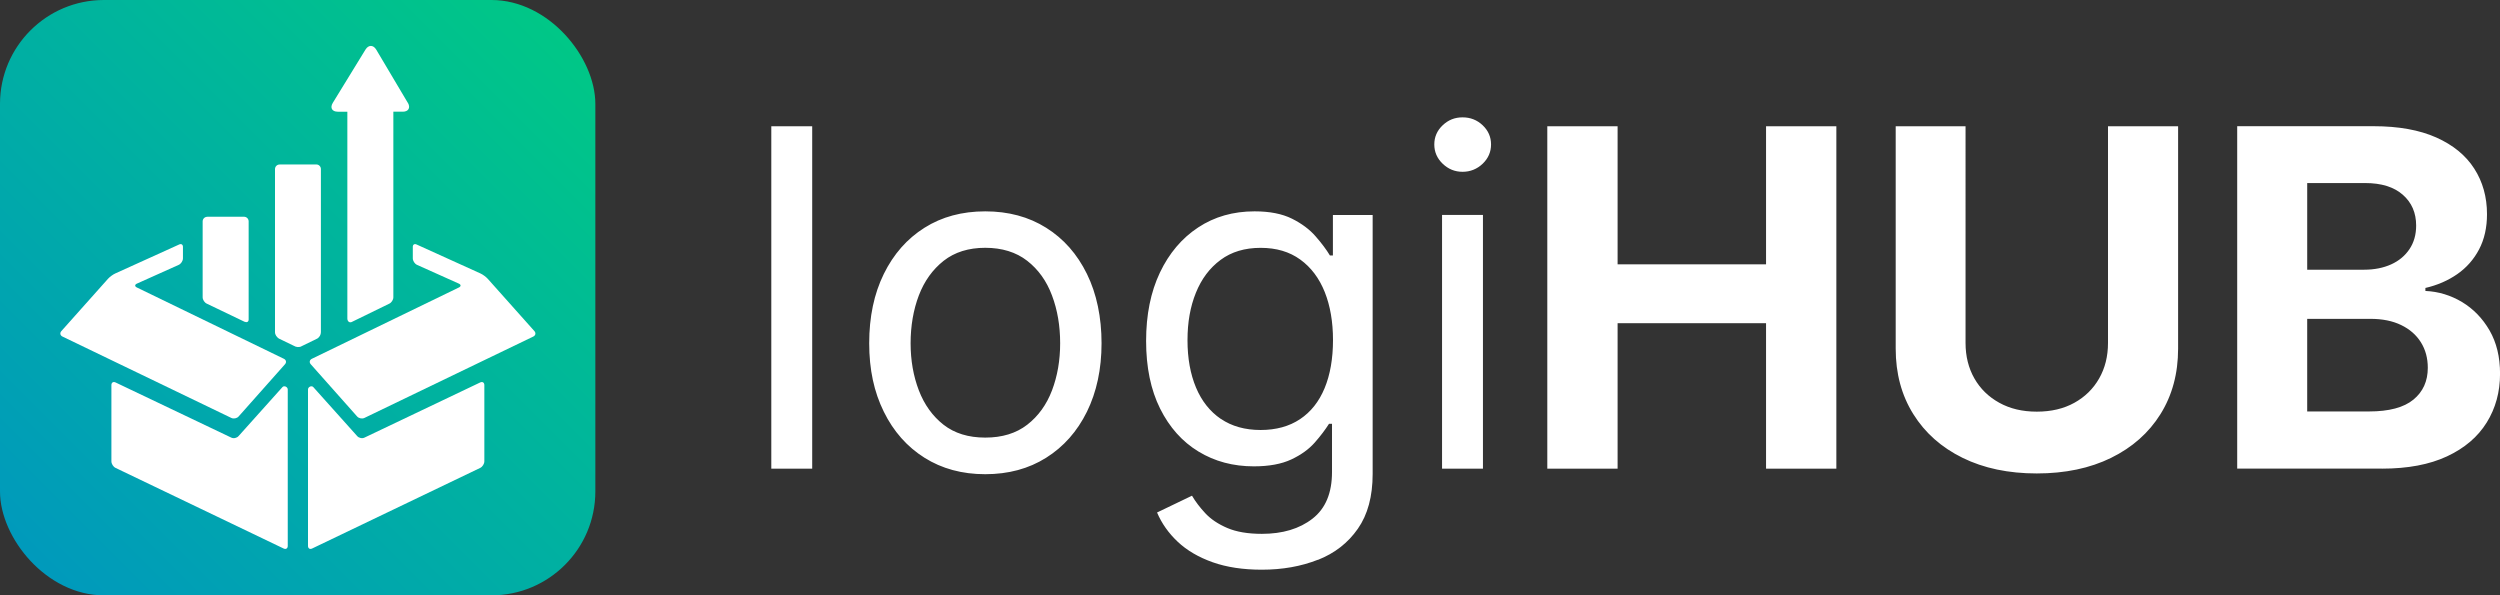 <?xml version="1.0" encoding="UTF-8"?> <svg xmlns="http://www.w3.org/2000/svg" xmlns:xlink="http://www.w3.org/1999/xlink" id="Ebene_1" data-name="Ebene 1" viewBox="0 0 500 119.07"><rect x="0" y="0" width="500" height="119.07" fill="#333333" stroke="none"/><defs><style> .cls-1 { fill: none; } .cls-2 { fill: url(#Unbenannter_Verlauf_4); } .cls-3 { fill: #fff; } .cls-4 { clip-path: url(#clippath); } </style><clipPath id="clippath"><rect class="cls-1" x="0" width="119.07" height="119.07" rx="20.78" ry="20.78"></rect></clipPath><linearGradient id="Unbenannter_Verlauf_4" data-name="Unbenannter Verlauf 4" x1="-44.25" y1="482.88" x2="-42.65" y2="482.88" gradientTransform="translate(4630.46 50855.56) scale(105.19 -105.19)" gradientUnits="userSpaceOnUse"><stop offset="0" stop-color="#0097bf"></stop><stop offset="0" stop-color="#0097bf"></stop><stop offset="1" stop-color="#00ca83"></stop><stop offset="1" stop-color="#00ca83"></stop></linearGradient></defs><g class="cls-4"><rect class="cls-2" x="-24.66" y="-24.66" width="168.39" height="168.39" transform="translate(-24.66 59.54) rotate(-45)"></rect></g><path class="cls-3" d="M41.45,43.36c-.51,0-.92.41-.92.92v15.17c0,.51.38,1.09.85,1.29l7.5,3.6c.47.2.85.06.85-.45v-19.62c0-.51-.41-.92-.92-.92h-7.34Z"></path><path class="cls-3" d="M55.92,32.9c-.51,0-.92.41-.92.92v32.62c0,.51.35.99.77,1.27l3.02,1.46c.43.28,1.12.34,1.55.06l3.14-1.53c.43-.28.7-.77.7-1.27v-32.62c0-.51-.41-.92-.92-.92h-7.34Z"></path><path class="cls-3" d="M81.56,20.56l-6.31-10.63c-.59-.99-1.55-.99-2.15-.02l-6.54,10.66c-.6.98-.16,1.77.99,1.77h1.92v41.37c0,.51.38.9.85.7l7.5-3.66c.47-.2.85-.78.85-1.29V22.34h1.88c1.15,0,1.6-.8,1.02-1.79"></path><path class="cls-3" d="M23.11,76.49c-.46-.22-.83.02-.83.53v15.24c0,.51.37,1.1.83,1.32l33.61,16.12c.46.22.83-.01.83-.52v-31.29c0-.51-.72-.85-1.06-.47l-8.79,9.81c-.34.38-.99.52-1.45.29l-23.16-11.04Z"></path><path class="cls-3" d="M35.85,48.89c.41-.19.74.03.74.48v2.3c0,.51-.38,1.09-.84,1.3l-8.36,3.75c-.47.21-.47.56-.01.78l29.4,14.26c.46.22.56.71.22,1.09l-9.28,10.45c-.34.38-.99.51-1.45.29l-33.78-16.28c-.46-.22-.56-.71-.22-1.09l9.33-10.46c.34-.38.99-.86,1.46-1.07l12.79-5.8Z"></path><path class="cls-3" d="M96.04,76.49c.46-.22.83.02.83.53v15.24c0,.51-.37,1.1-.83,1.32l-33.61,16.12c-.46.22-.83-.01-.83-.52v-31.29c0-.51.72-.85,1.06-.47l8.79,9.81c.34.38.99.52,1.45.29l23.16-11.04Z"></path><path class="cls-3" d="M83.3,48.89c-.41-.19-.74.03-.74.48v2.3c0,.51.38,1.09.84,1.3l8.36,3.75c.47.21.47.56.01.78l-29.4,14.26c-.46.22-.56.71-.22,1.09l9.28,10.45c.34.38.99.51,1.45.29l33.78-16.28c.46-.22.56-.71.22-1.09l-9.33-10.46c-.34-.38-.99-.86-1.46-1.07l-12.79-5.8Z"></path><path class="cls-3" d="M461.44,36.61h11.58c3.25,0,5.76.78,7.54,2.34,1.78,1.56,2.67,3.61,2.67,6.16,0,1.81-.44,3.38-1.33,4.71-.89,1.33-2.11,2.35-3.68,3.06-1.56.7-3.36,1.06-5.38,1.06h-11.4v-17.33ZM461.44,63.77h12.68c2.36,0,4.4.41,6.11,1.24,1.72.83,3.03,1.98,3.95,3.45s1.38,3.17,1.38,5.1c0,2.67-.96,4.79-2.87,6.36-1.92,1.58-4.88,2.37-8.89,2.37h-12.36v-18.52ZM476.38,93.73c5.18,0,9.52-.82,13.03-2.46,3.51-1.64,6.15-3.89,7.93-6.76,1.78-2.86,2.67-6.12,2.67-9.77,0-3.34-.7-6.22-2.09-8.64-1.4-2.42-3.23-4.31-5.49-5.68-2.27-1.36-4.72-2.11-7.35-2.23v-.6c2.39-.55,4.51-1.47,6.37-2.76,1.85-1.29,3.31-2.94,4.37-4.96,1.06-2.02,1.58-4.37,1.58-7.03,0-3.43-.85-6.47-2.55-9.12-1.7-2.65-4.24-4.73-7.61-6.23-3.37-1.5-7.55-2.25-12.55-2.25h-27.25v68.48h28.95ZM422.22,91.57c4.24-2.08,7.54-5,9.88-8.75,2.34-3.75,3.52-8.11,3.52-13.08V25.25h-14.02v43.34c0,2.67-.59,5.03-1.77,7.1-1.18,2.07-2.83,3.69-4.96,4.87-2.13,1.18-4.63,1.77-7.51,1.77s-5.35-.59-7.49-1.77-3.81-2.8-4.99-4.87-1.77-4.44-1.77-7.1V25.25h-13.97v44.49c0,4.96,1.17,9.32,3.52,13.08,2.34,3.75,5.63,6.67,9.86,8.75,4.23,2.08,9.18,3.12,14.84,3.12s10.62-1.04,14.87-3.12M323.52,93.73v-29.09h29.69v29.09h14.06V25.25h-14.06v27.62h-29.69v-27.62h-14.06v68.48h14.06ZM296.53,32.75c1.12-1.07,1.68-2.36,1.68-3.86s-.56-2.78-1.68-3.84c-1.12-1.06-2.46-1.58-4.02-1.58s-2.86.53-3.97,1.58c-1.12,1.06-1.68,2.34-1.68,3.84s.56,2.79,1.68,3.86c1.12,1.07,2.44,1.61,3.97,1.61s2.9-.54,4.02-1.61M296.59,42.99h-8.18v50.74h8.18v-50.74ZM244.16,83.78c-2.18-1.49-3.83-3.58-4.96-6.27-1.13-2.7-1.7-5.85-1.7-9.47s.56-6.72,1.68-9.49c1.12-2.77,2.76-4.96,4.94-6.57,2.17-1.61,4.84-2.41,8-2.41s5.77.78,7.93,2.34c2.16,1.56,3.79,3.73,4.9,6.5,1.1,2.77,1.65,5.98,1.65,9.63s-.56,6.91-1.68,9.6c-1.12,2.7-2.76,4.76-4.92,6.2-2.16,1.44-4.79,2.16-7.88,2.16s-5.78-.74-7.95-2.23M263.57,111.98c3.36-1.32,6.02-3.39,8-6.23,1.98-2.83,2.96-6.49,2.96-10.96v-51.79h-7.95v8.09h-.6c-.7-1.16-1.65-2.44-2.85-3.81-1.19-1.38-2.77-2.56-4.73-3.54-1.96-.98-4.46-1.47-7.49-1.47-4.26,0-8.02,1.07-11.28,3.22-3.26,2.15-5.81,5.16-7.65,9.03-1.84,3.88-2.76,8.43-2.76,13.67s.93,9.78,2.8,13.53c1.87,3.75,4.43,6.62,7.68,8.59,3.25,1.98,6.94,2.96,11.07,2.96,3.03,0,5.53-.46,7.49-1.38,1.96-.92,3.52-2.05,4.69-3.38,1.17-1.33,2.11-2.58,2.85-3.75h.6v9.65c0,4.2-1.3,7.31-3.91,9.33-2.6,2.02-5.97,3.03-10.11,3.03-2.79,0-5.09-.39-6.92-1.17-1.82-.78-3.29-1.76-4.39-2.94-1.1-1.18-1.99-2.35-2.67-3.52l-6.99,3.36c.92,2.17,2.3,4.13,4.14,5.86,1.84,1.73,4.17,3.09,6.98,4.09,2.82,1,6.1,1.49,9.84,1.49,4.11,0,7.84-.66,11.19-1.98M188.71,84.95c-2.19-1.72-3.84-4.01-4.94-6.87-1.1-2.87-1.65-6.01-1.65-9.44s.55-6.68,1.65-9.56c1.1-2.88,2.76-5.18,4.96-6.92,2.21-1.73,4.98-2.6,8.32-2.6s6.17.87,8.39,2.6c2.22,1.73,3.88,4.04,4.96,6.94,1.09,2.89,1.63,6.07,1.63,9.54s-.55,6.58-1.63,9.44c-1.09,2.86-2.74,5.15-4.96,6.87-2.22,1.72-5.02,2.57-8.39,2.57s-6.15-.86-8.34-2.57M209.23,91.55c3.49-2.19,6.21-5.26,8.16-9.21,1.94-3.95,2.92-8.52,2.92-13.69s-.97-9.89-2.92-13.86c-1.95-3.97-4.66-7.05-8.16-9.24-3.49-2.19-7.55-3.28-12.18-3.28s-8.68,1.09-12.15,3.28c-3.48,2.19-6.19,5.27-8.14,9.24-1.95,3.97-2.92,8.59-2.92,13.86s.97,9.74,2.92,13.69c1.94,3.95,4.66,7.02,8.14,9.21,3.48,2.19,7.53,3.29,12.15,3.29s8.69-1.09,12.18-3.29M154.26,93.73h8.18V25.25h-8.18v68.48Z"></path></svg> 
